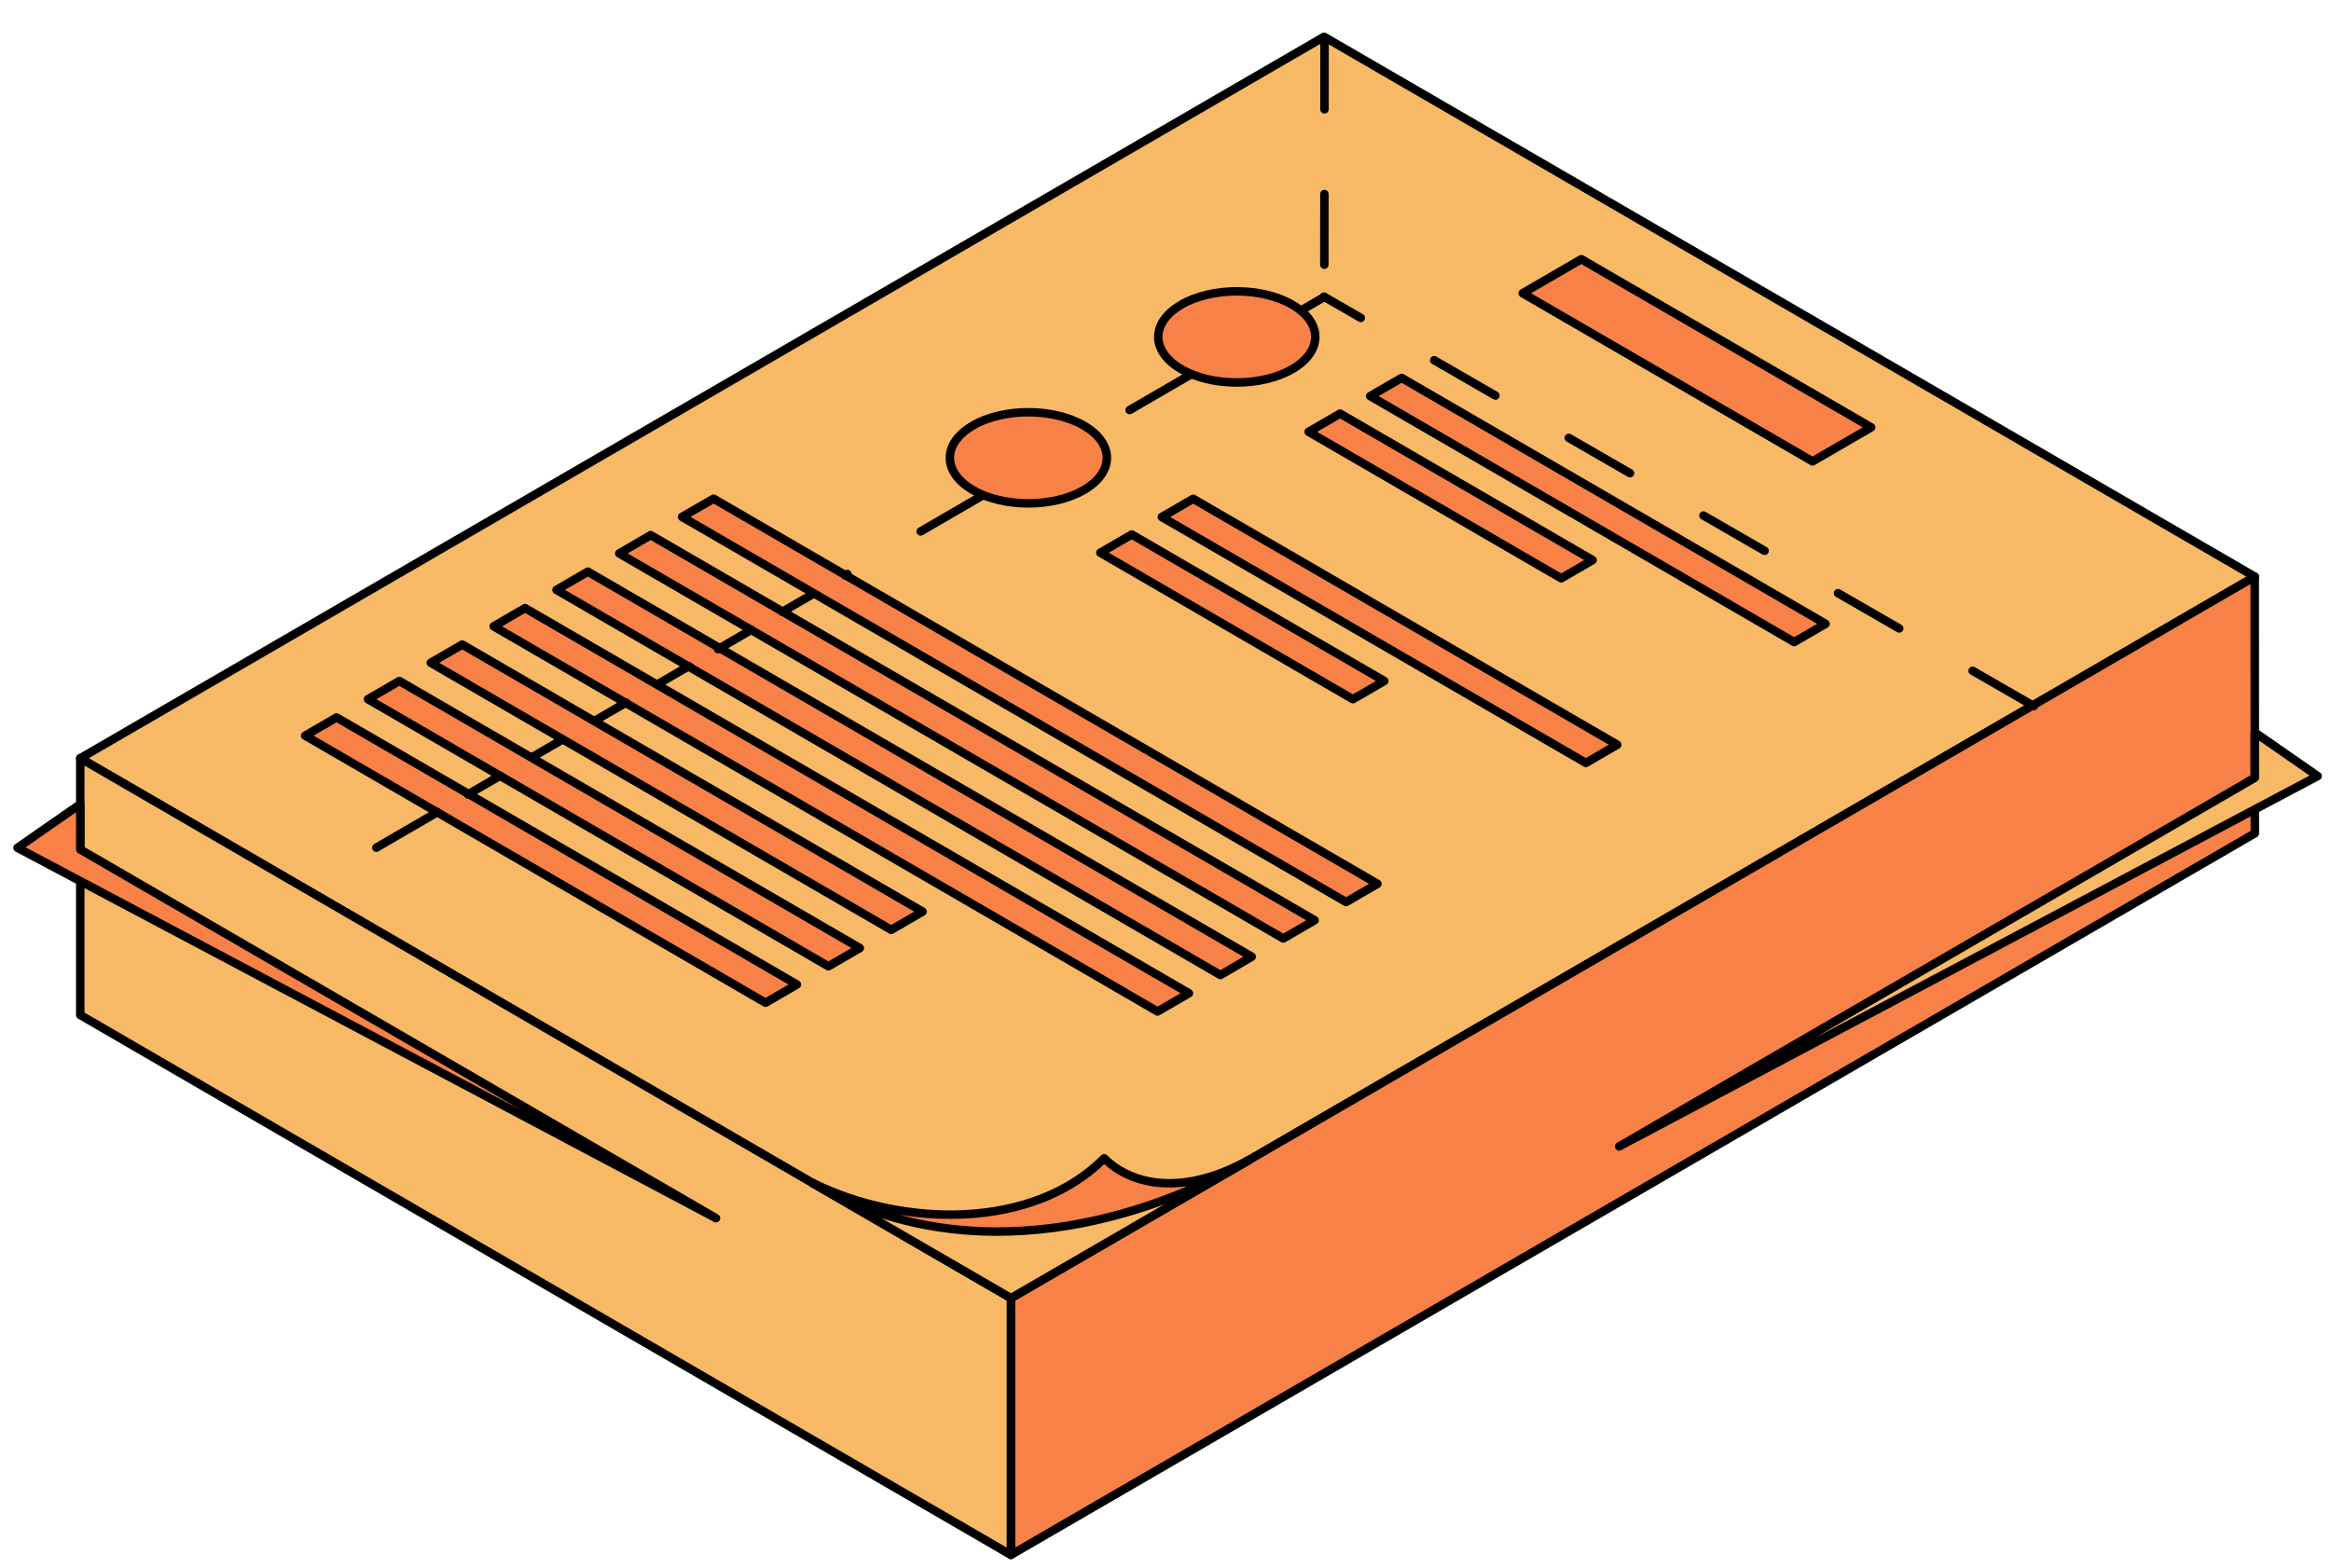 <?xml version="1.0" encoding="UTF-8"?> <svg xmlns="http://www.w3.org/2000/svg" width="165" height="111" viewBox="0 0 165 111" fill="none"> <path d="M71.557 91.905L5.682 53.683L93.726 2.604L159.608 40.827L71.557 91.905Z" fill="#F7B965" stroke="black" stroke-width="0.6" stroke-miterlimit="10" stroke-linejoin="round"></path> <path d="M71.558 110.084V91.905L159.602 40.827L159.609 58.998L71.558 110.084Z" fill="#F78146" stroke="black" stroke-width="0.6" stroke-miterlimit="10" stroke-linejoin="round"></path> <path d="M5.682 71.862V53.683L71.557 91.905V110.084L5.682 71.862Z" fill="#F7B965" stroke="black" stroke-width="0.6" stroke-miterlimit="10" stroke-linejoin="round"></path> <path d="M83.609 21.572C85.781 20.311 89.302 20.311 91.473 21.572C93.645 22.832 93.645 24.874 91.473 26.135C89.302 27.395 85.781 27.395 83.617 26.135C81.445 24.874 81.445 22.832 83.617 21.572H83.609Z" fill="#F78146" stroke="black" stroke-width="0.6" stroke-miterlimit="10" stroke-linejoin="round"></path> <path d="M99.213 26.754L129.224 44.166L127.001 45.456L96.99 28.044L99.213 26.754Z" fill="#F78146" stroke="black" stroke-width="0.6" stroke-miterlimit="10" stroke-linejoin="round"></path> <path d="M94.856 29.282L112.733 39.654L110.51 40.944L92.633 30.572L94.856 29.282Z" fill="#F78146" stroke="black" stroke-width="0.6" stroke-miterlimit="10" stroke-linejoin="round"></path> <path d="M68.858 30.13C71.029 28.87 74.55 28.87 76.722 30.13C78.893 31.391 78.893 33.433 76.722 34.693C74.55 35.954 71.029 35.954 68.865 34.693C66.694 33.433 66.694 31.391 68.865 30.13H68.858Z" fill="#F78146" stroke="black" stroke-width="0.6" stroke-miterlimit="10" stroke-linejoin="round"></path> <path d="M84.46 35.313L114.478 52.725L112.255 54.014L82.237 36.603L84.46 35.313Z" fill="#F78146" stroke="black" stroke-width="0.6" stroke-miterlimit="10" stroke-linejoin="round"></path> <path d="M80.109 37.841L97.987 48.213L95.764 49.503L77.887 39.132L80.109 37.841Z" fill="#F78146" stroke="black" stroke-width="0.6" stroke-miterlimit="10" stroke-linejoin="round"></path> <path d="M50.51 35.305L97.504 62.573L95.281 63.863L48.28 36.595L50.51 35.305Z" fill="#F78146" stroke="black" stroke-width="0.6" stroke-miterlimit="10" stroke-linejoin="round"></path> <path d="M46.057 37.885L93.058 65.153L90.835 66.443L43.835 39.183L46.057 37.885Z" fill="#F78146" stroke="black" stroke-width="0.6" stroke-miterlimit="10" stroke-linejoin="round"></path> <path d="M41.612 40.473L88.605 67.733L86.39 69.031L39.39 41.763L41.612 40.473Z" fill="#F78146" stroke="black" stroke-width="0.6" stroke-miterlimit="10" stroke-linejoin="round"></path> <path d="M37.167 43.053L84.16 70.321L81.937 71.611L34.944 44.343L37.167 43.053Z" fill="#F78146" stroke="black" stroke-width="0.6" stroke-miterlimit="10" stroke-linejoin="round"></path> <path d="M32.721 45.633L65.307 64.541L63.084 65.831L30.491 46.923L32.721 45.633Z" fill="#F78146" stroke="black" stroke-width="0.6" stroke-miterlimit="10" stroke-linejoin="round"></path> <path d="M28.269 48.213L60.862 67.121L58.639 68.412L26.046 49.503L28.269 48.213Z" fill="#F78146" stroke="black" stroke-width="0.6" stroke-miterlimit="10" stroke-linejoin="round"></path> <path d="M23.823 50.793L56.409 69.702L54.186 70.992L21.601 52.083L23.823 50.793Z" fill="#F78146" stroke="black" stroke-width="0.6" stroke-miterlimit="10" stroke-linejoin="round"></path> <path d="M111.933 18.35L132.452 30.256L128.3 32.666L107.781 20.761L111.933 18.35Z" fill="#F78146" stroke="black" stroke-width="0.6" stroke-miterlimit="10" stroke-linejoin="round"></path> <path d="M88.356 82.16C88.356 82.16 85.011 84.077 81.849 84.578C78.688 85.079 67.677 88.839 57.502 83.752C64.185 87.63 71.565 91.905 71.565 91.905L88.363 82.16H88.356Z" fill="#F7B965" stroke="black" stroke-width="0.6" stroke-miterlimit="10" stroke-linejoin="round"></path> <path d="M88.356 82.16C81.461 86.163 68.858 90.335 57.502 83.745C63.943 86.915 73.105 87.084 78.159 82.005C79.707 83.561 83.155 84.983 88.363 82.153L88.356 82.16Z" fill="#F78146" stroke="black" stroke-width="0.6" stroke-miterlimit="10" stroke-linejoin="round"></path> <path d="M50.68 86.244L5.682 60.141V56.934L1.236 60.023L50.68 86.244Z" fill="#F78146" stroke="black" stroke-width="0.6" stroke-miterlimit="10" stroke-linejoin="round"></path> <path d="M114.611 81.165L159.609 55.062V51.855L164.055 54.944L114.611 81.165Z" fill="#F7B965" stroke="black" stroke-width="0.6" stroke-miterlimit="10" stroke-linejoin="round"></path> <path d="M93.758 2.739L93.742 21.12" stroke="black" stroke-width="0.6" stroke-miterlimit="10" stroke-linecap="round" stroke-linejoin="round" stroke-dasharray="5 6"></path> <path d="M143.964 49.99L93.718 21.004" stroke="black" stroke-width="0.6" stroke-miterlimit="10" stroke-linecap="round" stroke-linejoin="round" stroke-dasharray="5 6"></path> <path d="M30.963 57.5L21.572 62.956" stroke="black" stroke-width="0.6" stroke-miterlimit="10" stroke-linecap="round" stroke-linejoin="round" stroke-dasharray="5 6"></path> <path d="M35.401 54.92L33.127 56.242" stroke="black" stroke-width="0.6" stroke-miterlimit="10" stroke-linecap="round" stroke-linejoin="round" stroke-dasharray="5 6"></path> <path d="M39.788 52.372L37.714 53.577" stroke="black" stroke-width="0.6" stroke-miterlimit="10" stroke-linecap="round" stroke-linejoin="round" stroke-dasharray="5 6"></path> <path d="M44.322 49.738L42.081 51.039" stroke="black" stroke-width="0.6" stroke-miterlimit="10" stroke-linecap="round" stroke-linejoin="round" stroke-dasharray="5 6"></path> <path d="M48.762 47.158L46.536 48.451" stroke="black" stroke-width="0.6" stroke-miterlimit="10" stroke-linecap="round" stroke-linejoin="round" stroke-dasharray="5 6"></path> <path d="M53.182 44.59L50.824 45.959" stroke="black" stroke-width="0.6" stroke-miterlimit="10" stroke-linecap="round" stroke-linejoin="round" stroke-dasharray="5 6"></path> <path d="M57.598 42.024L55.376 43.315" stroke="black" stroke-width="0.6" stroke-miterlimit="10" stroke-linecap="round" stroke-linejoin="round" stroke-dasharray="5 6"></path> <path d="M69.493 35.112L59.82 40.732" stroke="black" stroke-width="0.6" stroke-miterlimit="10" stroke-linecap="round" stroke-linejoin="round" stroke-dasharray="5 6"></path> <path d="M84.283 26.519L77.323 30.563" stroke="black" stroke-width="0.6" stroke-miterlimit="10" stroke-linecap="round" stroke-linejoin="round" stroke-dasharray="5 6"></path> <path d="M93.751 21.017L92.124 21.963" stroke="black" stroke-width="0.6" stroke-miterlimit="10" stroke-linecap="round" stroke-linejoin="round" stroke-dasharray="5 6"></path> </svg> 